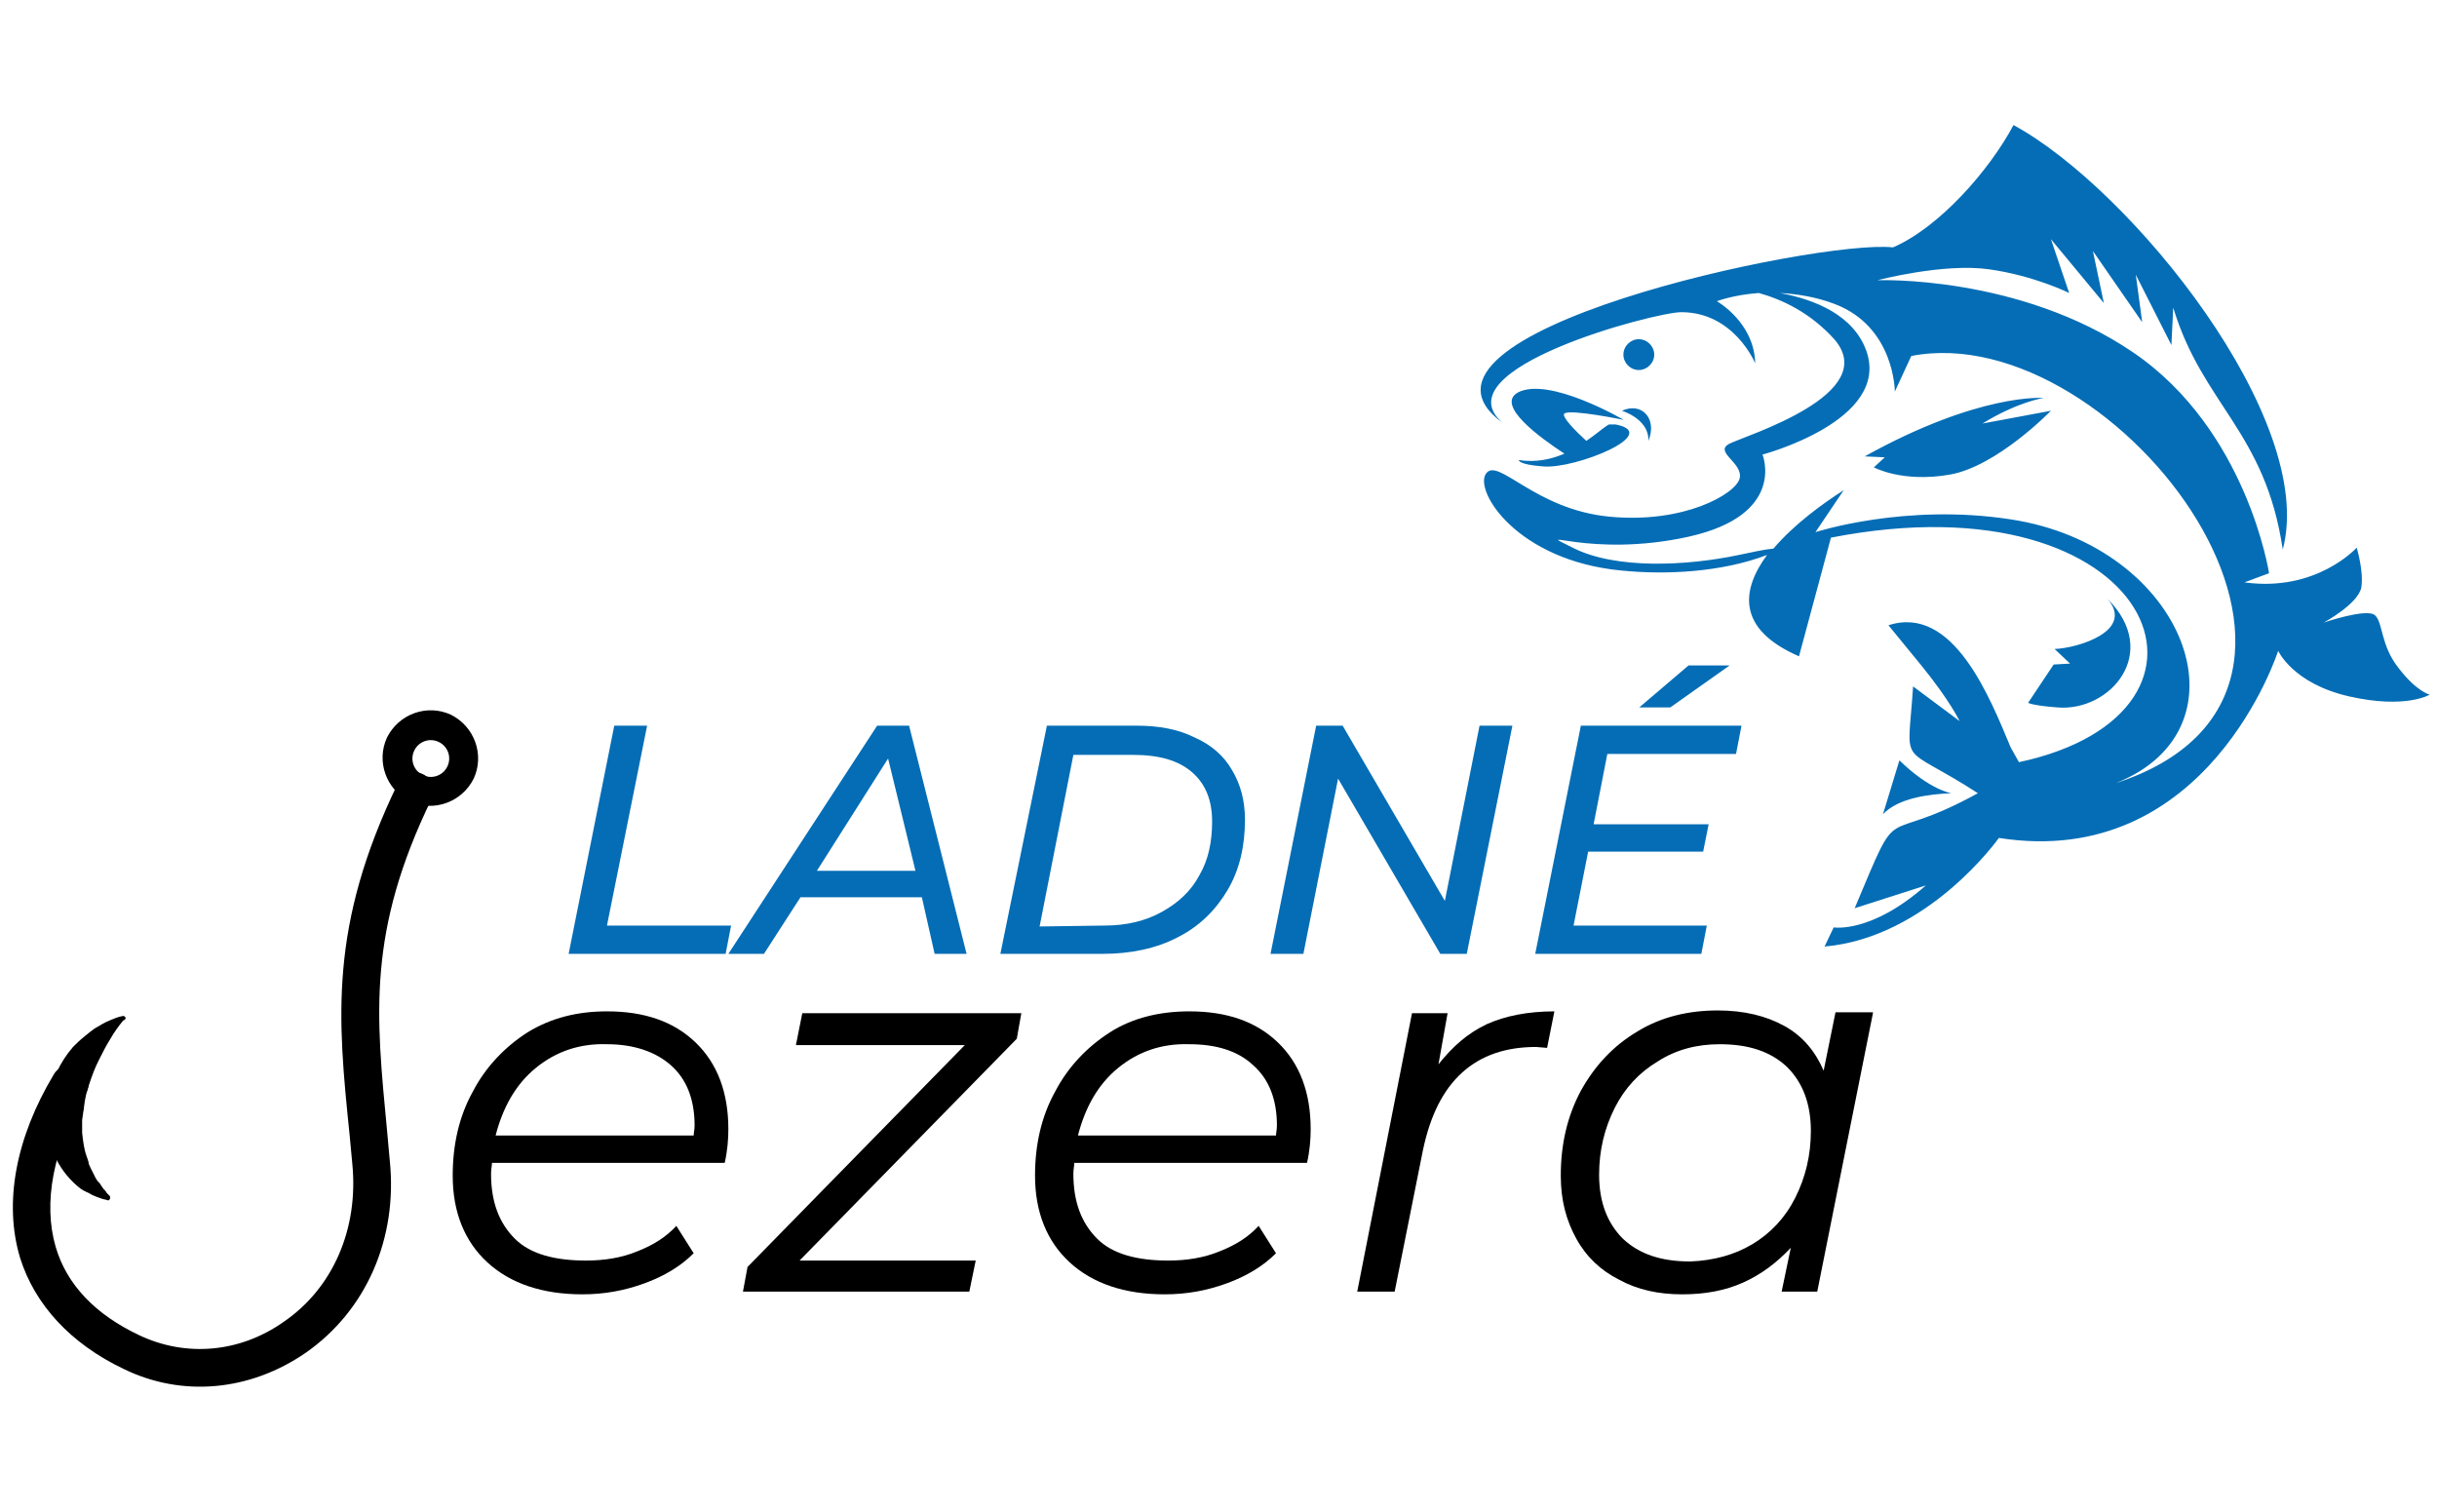<?xml version="1.0" encoding="utf-8"?>
<!-- Generator: Adobe Illustrator 26.2.1, SVG Export Plug-In . SVG Version: 6.00 Build 0)  -->
<svg version="1.1" id="Vrstva_1" xmlns="http://www.w3.org/2000/svg" xmlns:xlink="http://www.w3.org/1999/xlink" x="0px" y="0px"
	 viewBox="0 0 267 165.6" enable-background="new 0 0 267 165.6" xml:space="preserve">
<g>
	<g>
		<g>
			<path d="M53.9,127.4c0,0.3-0.1,0.7-0.1,1.2c0,3.1,0.9,5.4,2.6,7.1s4.4,2.4,7.8,2.4c2,0,3.9-0.3,5.6-1c1.8-0.7,3.2-1.6,4.3-2.8
				l1.9,3c-1.4,1.4-3.2,2.5-5.4,3.3s-4.4,1.2-6.8,1.2c-4.4,0-7.9-1.2-10.4-3.5c-2.5-2.3-3.8-5.5-3.8-9.5c0-3.4,0.7-6.5,2.2-9.2
				c1.4-2.7,3.5-4.9,6-6.5c2.6-1.6,5.5-2.3,8.7-2.3c4.1,0,7.3,1.1,9.7,3.4c2.4,2.3,3.6,5.5,3.6,9.5c0,1.1-0.1,2.4-0.4,3.7H53.9z
				 M58.7,117c-2.2,1.8-3.6,4.3-4.4,7.4H76c0-0.3,0.1-0.6,0.1-1.1c0-2.9-0.9-5.1-2.6-6.6s-4.1-2.3-7-2.3
				C63.5,114.3,60.9,115.2,58.7,117z"/>
			<path d="M111.4,113.8l-23.8,24.3h19.3l-0.7,3.4H81.4l0.5-2.7l23.8-24.3H87.2l0.7-3.5h24L111.4,113.8z"/>
			<path d="M117.7,127.4c0,0.3-0.1,0.7-0.1,1.2c0,3.1,0.9,5.4,2.6,7.1s4.4,2.4,7.8,2.4c2,0,3.9-0.3,5.6-1c1.8-0.7,3.2-1.6,4.3-2.8
				l1.9,3c-1.4,1.4-3.2,2.5-5.4,3.3s-4.4,1.2-6.8,1.2c-4.4,0-7.9-1.2-10.4-3.5s-3.8-5.5-3.8-9.5c0-3.4,0.7-6.5,2.2-9.2
				c1.4-2.7,3.5-4.9,6-6.5s5.5-2.3,8.7-2.3c4.1,0,7.3,1.1,9.7,3.4s3.6,5.5,3.6,9.5c0,1.1-0.1,2.4-0.4,3.7H117.7z M122.5,117
				c-2.2,1.8-3.6,4.3-4.4,7.4h21.7c0-0.3,0.1-0.6,0.1-1.1c0-2.9-0.9-5.1-2.6-6.6c-1.7-1.6-4.1-2.3-7-2.3
				C127.3,114.3,124.7,115.2,122.5,117z"/>
			<path d="M162.9,112.2c2-0.9,4.5-1.4,7.4-1.4l-0.8,4l-1.2-0.1c-3.3,0-6,0.9-8.1,2.8s-3.5,4.7-4.3,8.5l-3.1,15.5h-4.1l6-30.5h3.9
				l-1,5.6C159.2,114.6,160.8,113.2,162.9,112.2z"/>
			<path d="M205.2,111l-6.1,30.5h-3.9l1-4.8c-1.5,1.6-3.2,2.9-5.2,3.8c-2,0.9-4.2,1.3-6.7,1.3c-2.6,0-4.9-0.5-6.9-1.6
				c-2-1-3.6-2.5-4.7-4.5c-1.1-2-1.7-4.2-1.7-6.9c0-3.4,0.7-6.5,2.2-9.3c1.5-2.7,3.5-4.9,6.2-6.5c2.6-1.6,5.6-2.3,8.8-2.3
				c2.9,0,5.3,0.6,7.3,1.7s3.4,2.8,4.3,4.9l1.3-6.4h4.1V111z M192,136.3c2-1.2,3.6-2.9,4.7-5.1s1.7-4.6,1.7-7.3c0-3-0.9-5.3-2.6-7
				c-1.8-1.7-4.2-2.5-7.4-2.5c-2.5,0-4.8,0.6-6.8,1.9c-2,1.2-3.6,2.9-4.7,5.1c-1.1,2.2-1.7,4.6-1.7,7.3c0,3,0.9,5.3,2.6,7
				c1.8,1.7,4.2,2.5,7.4,2.5C187.7,138.1,190,137.5,192,136.3z"/>
		</g>
	</g>
	<g>
		<g>
			<path d="M13.6,150c6.4,3.1,13.8,2.4,19.9-1.8c6.6-4.6,10.1-12.5,9.2-21.1c-0.1-1.1-0.2-2.2-0.3-3.3c-1.2-12.6-2.2-21.7,4.9-36.3
				c0.5-1,0.1-2.2-1-2.7c-1-0.5-2.2-0.1-2.7,1c-7.6,15.7-6.6,25.8-5.3,38.5c0.1,1.1,0.2,2.1,0.3,3.2c0.7,7.1-2.1,13.6-7.5,17.3
				c-4.8,3.4-10.7,3.9-15.8,1.5c-4.9-2.3-8-5.6-9.2-9.7c-1.4-4.8-0.3-10.8,3.3-16.8c0.6-1,0.3-2.2-0.7-2.8c-1-0.6-2.2-0.3-2.8,0.7
				c-4.2,7-5.5,14.1-3.7,20.1C3.8,142.9,7.7,147.2,13.6,150z"/>
		</g>
		<g>
			<path d="M42.4,80.8c1.3-2.6,4.4-3.7,7-2.5c2.6,1.3,3.7,4.4,2.5,7c-1.3,2.6-4.4,3.7-7,2.5C42.3,86.5,41.2,83.4,42.4,80.8z
				 M45.4,82.2c-0.5,1-0.1,2.2,0.9,2.7S48.5,85,49,84s0.1-2.2-0.9-2.7C47.1,80.8,45.9,81.2,45.4,82.2z"/>
		</g>
		<path d="M13.7,111.4c-0.1-0.1-0.2-0.1-0.2-0.1c-0.6,0.1-1,0.3-1.5,0.5s-1,0.5-1.5,0.8c-0.2,0.1-0.4,0.3-0.7,0.5
			c-0.2,0.2-0.4,0.3-0.6,0.5c-0.4,0.3-0.8,0.7-1.2,1.1c-1.4,1.6-2.4,3.7-2.8,6c0,0.3-0.1,0.6-0.1,0.9s0,0.6,0,0.9
			c0,0.6,0.1,1.2,0.2,1.8c0.2,1.2,0.6,2.3,1.2,3.3c0.6,1,1.4,1.9,2.3,2.6l0.3,0.2l0.2,0.1c0.1,0,0.1,0.1,0.2,0.1
			c0.3,0.1,0.5,0.3,0.8,0.4c0.2,0.1,0.5,0.2,0.8,0.3c0.2,0.1,0.5,0.1,0.7,0.2c0.1,0,0.2,0,0.2-0.1l0,0c0.1-0.1,0.1-0.3,0-0.4
			l-0.3-0.3c-0.1-0.2-0.3-0.4-0.4-0.5l-0.4-0.6l-0.1-0.1l-0.1-0.1l-0.2-0.3c-0.1-0.2-0.2-0.4-0.3-0.6l-0.3-0.6
			c-0.1-0.2-0.2-0.4-0.2-0.6L9.6,127c0-0.1-0.1-0.2-0.1-0.3c-0.3-0.8-0.4-1.7-0.5-2.6c0-0.2,0-0.4,0-0.7v-0.7l0.1-0.7
			c0-0.2,0.1-0.4,0.1-0.7c0.1-0.9,0.3-1.8,0.6-2.6c0.3-0.9,0.6-1.7,1-2.5s0.8-1.6,1.3-2.4c0.4-0.7,0.9-1.4,1.4-2
			C13.8,111.7,13.8,111.5,13.7,111.4L13.7,111.4z"/>
	</g>
	<g>
		<path fill-rule="evenodd" clip-rule="evenodd" fill="#046DB5" d="M177.7,45c2.2-1,3.9,0.9,2.9,3.3C180.7,45.9,177.7,45,177.7,45
			 M181.2,39.2c-0.2,0.9-1.1,1.5-2,1.3s-1.5-1.1-1.3-2s1.1-1.5,2-1.3C180.8,37.4,181.4,38.3,181.2,39.2z M206.5,50.1l-1.2,1.1
			c0,0,3.1,1.7,8.3,0.8s11.1-7,11.1-7l-7.5,1.4c3.9-2.4,6.7-2.8,6.7-2.8s-7-0.6-19.6,6.4L206.5,50.1z M225.1,71.1l1.7,1.6l-1.8,0.1
			l-2.8,4.2c0,0,0.5,0.3,3.2,0.5c5.8,0.5,11.4-6,5.5-11.9C233.9,69.1,227.7,71,225.1,71.1z M190.5,60.8c-5.7,1.2-13.5,1.6-18.2-0.8
			c-4.8-2.4,1.8,1.2,12.7-1.2c10.8-2.4,8.1-9,8.1-9s14-3.7,11.4-11.3c-1.4-4-5.7-5.7-9.5-6.4c1.8,0.1,3.9,0.4,6,1.2
			c6.6,2.5,6.6,9.6,6.6,9.6l1.8-3.9c22.6-4.4,53.4,36.7,22.4,46.8c15.2-6,7.6-26-11.5-28.9c-11.6-1.8-21.4,1.4-21.4,1.4l3.1-4.6
			c-2.2,1.4-5.4,3.7-7.7,6.4C193.2,60.2,192,60.5,190.5,60.8z M184.2,34.2c5.8,0,8.1,5.6,8.1,5.6c-0.1-4.5-4.2-6.8-4.2-6.8
			s1.8-0.7,4.6-0.9c2.5,0.7,5.6,2.1,8.3,5.1c5.1,6-9.7,10.5-11.5,11.4s1.5,2.1,1.1,3.8s-6.1,5-14.3,4.2s-12.2-6.6-13.5-4.7
			c-1.3,1.9,3.4,9.5,14.8,10.6c4.9,0.5,11,0.2,16-1.7c-2.8,3.8-3.4,8.1,3.5,11.1l3.5-13C236,52,246.8,78,221.2,83.5l-0.9-1.6
			c-2.3-5.5-6.3-15.7-13.4-13.4c0,0,0.5,0.6,3.6,4.4s4.2,6.1,4.2,6.1l-5.1-3.8c-0.6,9.3-1.7,6,7.1,11.7c-11.1,6.1-8.2,0-13.5,12.6
			L211,97c-6,5.3-10.1,4.6-10.1,4.6l-1,2.1c11.4-1,19.1-11.9,19.1-11.9c22.9,3.6,30.6-20.5,30.6-20.5s1.6,3.6,7.8,5
			c6.2,1.4,8.8-0.2,8.8-0.2s-1.4-0.3-3.4-2.9c-2-2.5-1.7-5-2.6-5.8s-5.6,0.8-5.6,0.8s3.7-2,4.1-3.8c0.3-1.8-0.5-4.4-0.5-4.4
			s-4.4,4.9-12.3,3.8l2.7-1c0,0-2.4-15.7-14.9-24.2s-28-7.9-28-7.9s7.2-1.9,12.2-1.2c5,0.7,8.8,2.6,8.8,2.6l-2-5.9l5.8,7l-1.2-5.7
			l5.4,7.8l-0.7-5.2l3.9,7.7l0.2-4.1c3.2,10.6,10.1,13.6,12,26.5c3.8-14.2-16.6-39.5-29.5-46.5c-2.6,4.9-8.1,11.2-13.2,13.4
			c-8.3-0.9-56.3,9.4-42.8,19.2C157.8,40.4,181.3,34.2,184.2,34.2z M177,46.5L177,46.5c5.2,1-4.4,4.9-7.9,4.6
			c-2.8-0.2-2.7-0.7-2.7-0.7c1.9,0.3,3.6-0.1,5-0.7c-2.6-1.7-7.6-5.3-5.1-6.7c3.4-1.8,11.6,3,11.6,3s-5.8-1.2-6.5-0.7
			c-0.4,0.3,1.3,2,2.4,3c0.9-0.6,1.7-1.3,2.3-1.7l0,0c0.1,0,0.1-0.1,0.2-0.1C176.6,46.5,176.8,46.5,177,46.5z M206.3,89.2
			c1.7-1.8,5.1-2.2,7.5-2.3c0,0-2.3-0.3-5.7-3.6L206.3,89.2z"/>
	</g>
	<g>
		<path fill="#046DB5" d="M67.3,79.5h3.6l-4.4,21.9h13.6l-0.6,3.1H62.3L67.3,79.5z"/>
		<path fill="#046DB5" d="M101,98.3H87.7l-4,6.2h-3.9l16.3-25h3.5l6.3,25h-3.5L101,98.3z M100.3,95.4l-3-12.3l-7.8,12.3H100.3z"/>
		<path fill="#046DB5" d="M114.7,79.5h9.8c2.5,0,4.6,0.4,6.4,1.3c1.8,0.8,3.2,2,4.1,3.6c0.9,1.5,1.4,3.3,1.4,5.4
			c0,2.9-0.6,5.5-1.9,7.7c-1.3,2.2-3.1,4-5.5,5.2c-2.3,1.2-5.1,1.8-8.2,1.8h-11.2L114.7,79.5z M121,101.4c2.4,0,4.5-0.5,6.3-1.5
			s3.2-2.3,4.1-4c1-1.7,1.4-3.7,1.4-5.9c0-2.3-0.7-4.1-2.2-5.4s-3.6-1.9-6.5-1.9h-6.5l-3.7,18.8L121,101.4L121,101.4z"/>
		<path fill="#046DB5" d="M165.7,79.5l-5,25h-2.9l-11.2-19.2l-3.8,19.2h-3.6l5-25h2.9l11.2,19.2l3.8-19.2H165.7z"/>
		<path fill="#046DB5" d="M176.1,82.6l-1.5,7.7h12.6l-0.6,3H174l-1.6,8.1H187l-0.6,3.1h-18.2l5-25h17.6l-0.6,3.1
			C190.2,82.6,176.1,82.6,176.1,82.6z M185,72.9h4.5l-6.5,4.6h-3.4L185,72.9z"/>
	</g>
</g>
</svg>
